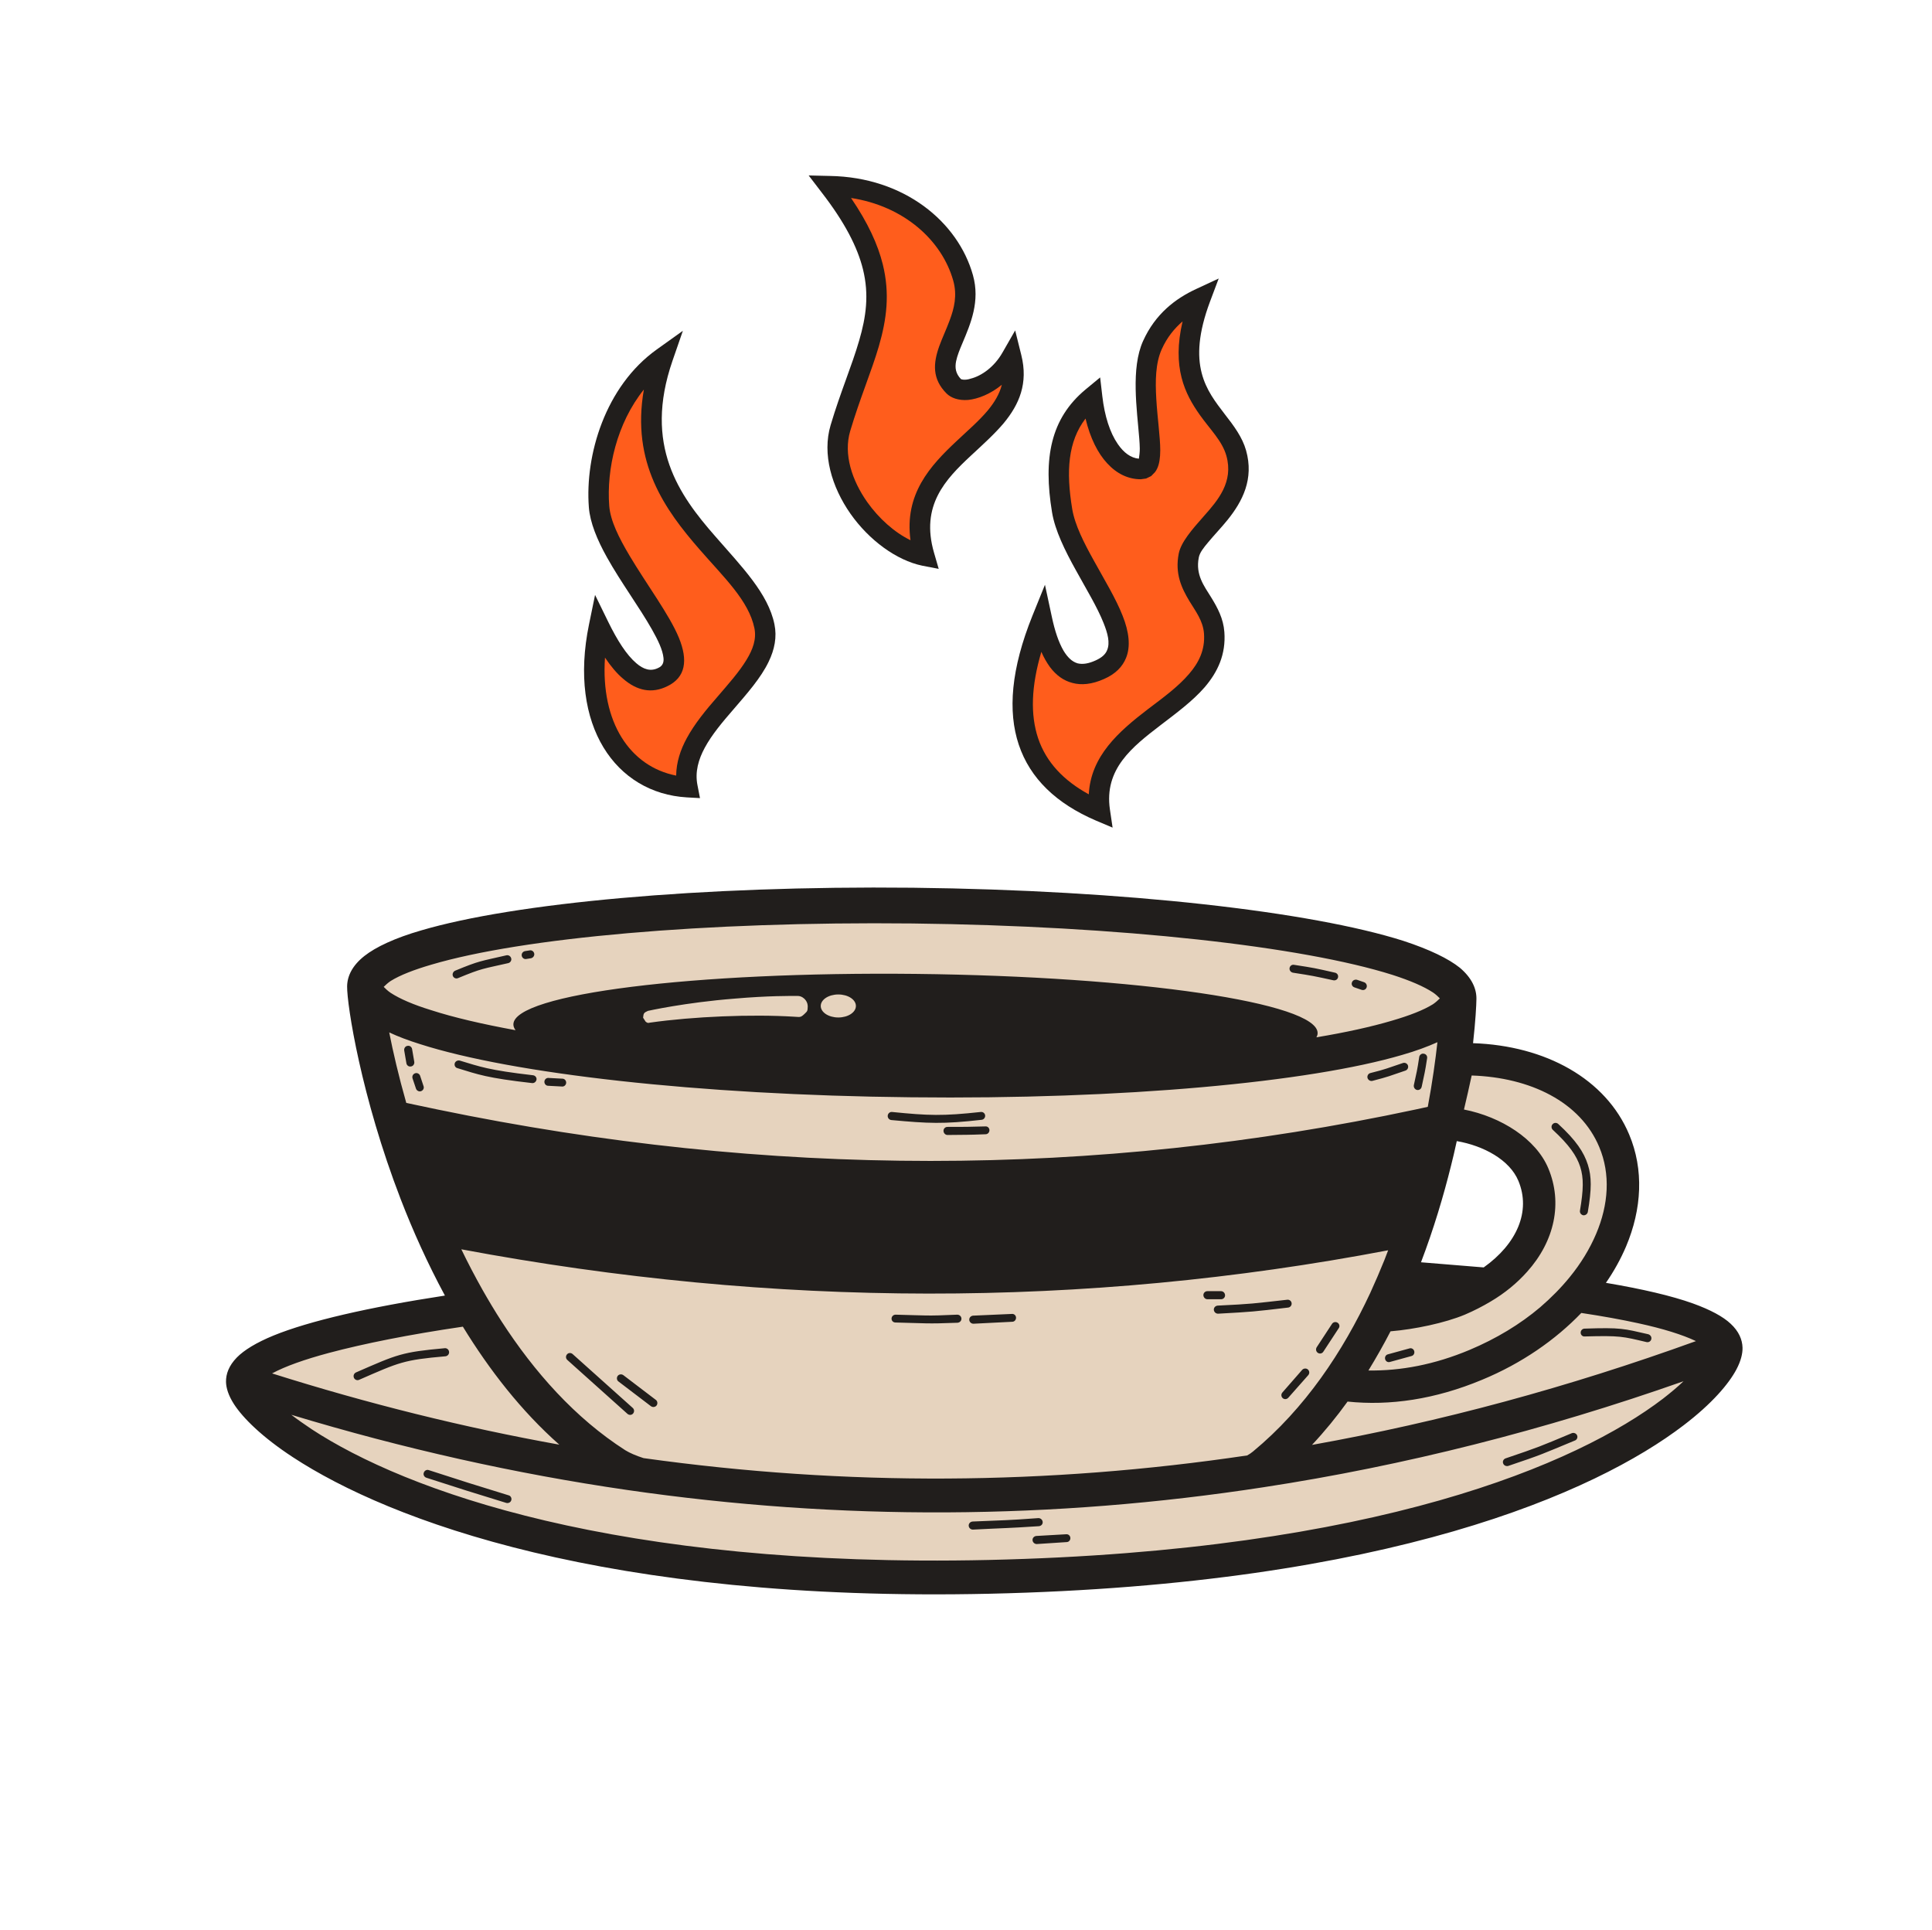<?xml version="1.0" encoding="UTF-8" standalone="no"?>
<!DOCTYPE svg PUBLIC "-//W3C//DTD SVG 1.1//EN" "http://www.w3.org/Graphics/SVG/1.1/DTD/svg11.dtd">
<svg width="100%" height="100%" viewBox="0 0 723 722" version="1.1" xmlns="http://www.w3.org/2000/svg" xmlns:xlink="http://www.w3.org/1999/xlink" xml:space="preserve" xmlns:serif="http://www.serif.com/" style="fill-rule:evenodd;clip-rule:evenodd;stroke-linejoin:round;stroke-miterlimit:2;">
    <g transform="matrix(1,0,0,1,-5921,-382)">
        <g id="Process-Icon-1" serif:id="Process Icon 1" transform="matrix(0.451,0,0,0.451,10476.1,-2044.56)">
            <rect x="-10104" y="5385.06" width="1600.32" height="1600.32" style="fill:none;"/>
            <g transform="matrix(0.574,0,0,0.628,-12015.9,-8959.03)">
                <g transform="matrix(3.543,-0.073,0.071,2.865,-22327.3,-39456.8)">
                    <path d="M6890.12,22555.7C6890.12,22543.3 6926.36,22532.1 6984.45,22524.2C6952.81,22460.2 6943.22,22386.4 6943.56,22374.9C6944.22,22352.8 7044.64,22338.6 7167.67,22343.3C7290.71,22348 7390.06,22369.7 7389.4,22391.8C7389.2,22398.5 7386.91,22428.5 7378.17,22465.4C7379.43,22460.7 7380.63,22456 7381.78,22451.3C7379.35,22464.2 7376.05,22476.5 7372.1,22488.3C7369.06,22498.6 7365.51,22509.2 7361.37,22519.7C7374.5,22521 7386.91,22522.4 7398.47,22523.9C7416.73,22511.2 7424.51,22491.6 7418.26,22473.6C7413.56,22460.1 7397.69,22450.4 7382.28,22449.2C7384.63,22439.4 7386.78,22429.6 7388.84,22419.8C7418.08,22419.8 7442.87,22433.9 7451.55,22458.9C7459.47,22481.7 7452.12,22508.2 7434.46,22529.7C7472.51,22536.9 7495.08,22545.9 7495.08,22555.7C7495.08,22573.3 7422.24,22653.4 7192.6,22653.4C6972.34,22653.4 6890.12,22573.6 6890.12,22555.7ZM7381.78,22451.3C7381.91,22450.6 7382.04,22449.9 7382.16,22449.2C7382.2,22449.2 7382.24,22449.2 7382.28,22449.2C7382.12,22449.9 7381.95,22450.6 7381.78,22451.3Z" style="fill:rgb(230,211,190);"/>
                </g>
                <g transform="matrix(3.544,0,0,3.234,-20757.7,-48493.6)">
                    <path d="M7079.36,22376.9C7052.71,22375.3 7035.38,22349.7 7043.3,22311.2C7051.36,22327.6 7059.89,22336.6 7069.31,22332C7087.43,22323.2 7045.1,22285.9 7043.3,22262.3C7041.78,22242.3 7049.4,22215.7 7069.31,22201.4C7048.4,22262.1 7104.67,22281.4 7110.77,22311.2C7115.22,22333 7074.32,22351.2 7079.36,22376.9Z" style="fill:rgb(255,93,28);"/>
                </g>
                <g transform="matrix(3.544,0,0,3.234,-20757.7,-48461.1)">
                    <path d="M7175.94,22272.3C7156.74,22268.4 7135.43,22241.5 7141.76,22220.2C7153.11,22182 7170.31,22164.1 7137.38,22121.3C7165.63,22121.8 7186.15,22138.7 7191.8,22158.8C7197.21,22178.1 7176.71,22191.6 7187.97,22203.1C7191.78,22207 7204.75,22203.3 7211.51,22191.4C7219.79,22224.7 7163.6,22229.7 7175.94,22272.3Z" style="fill:rgb(255,93,28);"/>
                </g>
                <g transform="matrix(3.544,0,0,3.234,-20757.7,-48461.1)">
                    <path d="M7247.57,22376.6C7218,22363.9 7207.35,22339.5 7223.97,22298.4C7227.66,22315.6 7234.61,22324.7 7247.57,22318.9C7270.12,22308.8 7236.04,22277.2 7232.19,22253.9C7228.83,22233.6 7231.27,22218.5 7244.44,22207.6C7246.53,22225.7 7254.44,22236.9 7264.28,22236.9C7273.94,22236.9 7261.01,22204 7269.02,22186.3C7273.55,22176.3 7281.01,22170.7 7288.59,22167.2C7273.81,22206.7 7298.59,22214 7303.21,22230.4C7308.94,22250.8 7285.86,22261.9 7283.84,22272.3C7281.17,22286.1 7293.34,22291.9 7294.22,22303.8C7296.52,22335.4 7242.2,22340 7247.57,22376.6Z" style="fill:rgb(255,93,28);"/>
                </g>
                <g transform="matrix(3.544,0,0,3.234,-1374.69,-48994.2)">
                    <path d="M1421.9,22774.7C1421.83,22771.4 1423.1,22768 1426.31,22764.7C1429.24,22761.7 1434.26,22758.6 1441.34,22755.7C1455.8,22749.8 1479.92,22744.2 1511.19,22739.4C1504.13,22726.3 1498.16,22713 1493.18,22700.1C1476.99,22658.1 1471.22,22620.7 1471.3,22613.1C1471.35,22608.9 1473.4,22604.6 1478.32,22600.7C1482.98,22597 1490.87,22593.3 1501.62,22590.2C1539.28,22579.1 1614.99,22571.9 1702.09,22572.8C1789.19,22573.8 1864.72,22582.6 1902.13,22594.5C1912.81,22598 1920.61,22601.8 1925.19,22605.5C1930.03,22609.6 1931.99,22614 1931.94,22618.2C1931.91,22620.8 1931.57,22627.2 1930.56,22636.3C1960.15,22637.3 1984.75,22650.9 1994.24,22673.6C2000.26,22687.9 1999.46,22704 1992.95,22719.4C1990.82,22724.4 1988.08,22729.4 1984.76,22734.2C1999.56,22736.7 2011.55,22739.5 2020.2,22742.6C2027.4,22745.2 2032.56,22748 2035.63,22750.9C2038.98,22754 2040.4,22757.4 2040.48,22760.7C2040.53,22763 2039.88,22766 2037.97,22769.6C2034.9,22775.4 2028.1,22783.5 2016.43,22792.4C1980.63,22819.8 1896.4,22857.5 1733.31,22861.2C1576.96,22864.7 1488.48,22831.2 1449.29,22805.5C1436.6,22797.2 1428.81,22789.4 1425.18,22783.8C1422.85,22780.2 1421.96,22777.1 1421.9,22774.7ZM2021.48,22758C2016.03,22755.4 2008.06,22752.9 1997.93,22750.7C1991.1,22749.2 1983.33,22747.8 1974.72,22746.5C1964.16,22757.5 1950.41,22767.1 1934.24,22773.8C1915.08,22781.8 1896.62,22784.5 1879.38,22782.7C1874.92,22788.9 1870.1,22794.8 1864.87,22800.4C1917.39,22791 1969.59,22776.8 2021.48,22758ZM1976.13,22756.1C1975.24,22756.2 1974.49,22755.5 1974.46,22754.6C1974.43,22753.7 1975.14,22752.9 1976.04,22752.9C1991.04,22752.4 1991.96,22752.9 2002.06,22755.2C2002.93,22755.5 2003.48,22756.3 2003.27,22757.2C2003.07,22758.1 2002.19,22758.6 2001.32,22758.4C1991.54,22756.1 1990.65,22755.7 1976.13,22756.1ZM1659.18,22621.4C1659.19,22621.2 1659.25,22619.7 1658.04,22618.4C1657.86,22618.2 1656.78,22617 1655.06,22617C1652.3,22617 1643.14,22616.9 1629.32,22618.1C1609.12,22619.7 1594.05,22623.1 1594.01,22623.1C1593.45,22623.4 1592.8,22623.6 1592.44,22624.1C1592.08,22624.6 1592.16,22625.3 1592.03,22625.9C1592.03,22625.9 1593.04,22627.5 1593.06,22627.5C1593.86,22628.1 1593.92,22628.1 1594.89,22627.9C1612.38,22625.4 1636.43,22624.4 1653.85,22625.5C1656.02,22625.6 1656.22,22625.9 1657.81,22624.4C1659.07,22623.2 1659.12,22623.2 1659.18,22621.4ZM1671.66,22616.4C1667.7,22616.4 1664.49,22618.5 1664.49,22621.1C1664.49,22623.7 1667.7,22625.8 1671.66,22625.8C1675.62,22625.8 1678.83,22623.7 1678.83,22621.1C1678.83,22618.5 1675.62,22616.4 1671.66,22616.4ZM1969.96,22731.9C1974.54,22726.3 1978.18,22720.3 1980.76,22714.2C1985.82,22702.3 1986.7,22689.8 1982.03,22678.7C1974.35,22660.3 1953.98,22650.3 1930,22649.5C1928.99,22654.2 1927.95,22658.8 1926.86,22663.4C1942.12,22666.4 1956.29,22675.5 1961.25,22687.4C1967.16,22701.5 1963.89,22717.1 1952.59,22729.7C1948.59,22734.2 1943.58,22738.4 1937.62,22741.9C1934.42,22743.8 1930.95,22745.6 1927.2,22747.2C1919.07,22750.6 1906.63,22753.2 1896.9,22754C1894.12,22759.4 1891.12,22764.7 1887.89,22770C1901.01,22770.2 1914.85,22767.6 1929.13,22761.6C1940.06,22757 1949.77,22751.1 1957.91,22744.2C1962.43,22740.3 1966.47,22736.2 1969.96,22731.9ZM1963.1,22671.7C1962.44,22671.1 1962.4,22670 1963.01,22669.4C1963.62,22668.7 1964.65,22668.7 1965.31,22669.3C1972.61,22676 1975.79,22680.9 1977.38,22685.9C1978.96,22690.8 1978.95,22696 1977.38,22705.2C1977.23,22706.1 1976.38,22706.7 1975.5,22706.6C1974.61,22706.4 1974.02,22705.6 1974.17,22704.7C1975.62,22696.1 1975.73,22691.4 1974.27,22686.8C1972.82,22682.3 1969.81,22677.9 1963.1,22671.7ZM1896.71,22766.5C1895.85,22766.8 1894.95,22766.3 1894.71,22765.4C1894.47,22764.5 1894.97,22763.6 1895.84,22763.4L1904.57,22761C1905.43,22760.7 1906.33,22761.2 1906.57,22762.1C1906.81,22763 1906.3,22763.9 1905.44,22764.1L1896.71,22766.5ZM1866.67,22633.9C1878.69,22631.9 1889.07,22629.6 1897.5,22627.1C1904.69,22625 1910.34,22622.8 1914.19,22620.4C1915.26,22619.7 1916.42,22618.6 1917.02,22618C1916.44,22617.4 1915.3,22616.3 1914.24,22615.6C1910.45,22613.1 1904.84,22610.7 1897.7,22608.4C1861.09,22596.8 1787.16,22588.4 1701.93,22587.4C1616.7,22586.5 1542.6,22593.3 1505.74,22604.2C1498.56,22606.3 1492.9,22608.5 1489.05,22610.9C1487.98,22611.6 1486.82,22612.7 1486.22,22613.3C1486.81,22613.9 1487.94,22615 1489,22615.7C1492.79,22618.2 1498.4,22620.6 1505.54,22622.8C1514.79,22625.8 1526.41,22628.5 1540.01,22631C1539.41,22630.2 1539.11,22629.4 1539.12,22628.6C1539.25,22616.2 1612.86,22607 1703.38,22608C1793.91,22609 1867.3,22619.8 1867.16,22632.2C1867.16,22632.8 1866.99,22633.3 1866.67,22633.9ZM1516.59,22609.7C1515.76,22610.1 1514.81,22609.7 1514.46,22608.9C1514.11,22608.1 1514.5,22607.1 1515.33,22606.7C1525.48,22602.5 1525.55,22602.9 1536.29,22600.4C1537.17,22600.2 1538.04,22600.8 1538.24,22601.7C1538.44,22602.5 1537.89,22603.4 1537.01,22603.6C1526.55,22606 1526.48,22605.6 1516.59,22609.7ZM1544.43,22601.9C1543.55,22602.1 1542.7,22601.5 1542.53,22600.6C1542.36,22599.7 1542.94,22598.9 1543.82,22598.7L1545.72,22598.4C1546.6,22598.2 1547.45,22598.8 1547.62,22599.7C1547.79,22600.5 1547.21,22601.4 1546.32,22601.6L1544.43,22601.9ZM1857.07,22607.5C1856.18,22607.3 1855.58,22606.5 1855.72,22605.6C1855.87,22604.7 1856.7,22604.1 1857.59,22604.3C1866.01,22605.6 1865.89,22605.6 1874.25,22607.5C1875.13,22607.7 1875.68,22608.5 1875.49,22609.4C1875.3,22610.3 1874.43,22610.8 1873.55,22610.6C1865.28,22608.8 1865.4,22608.8 1857.07,22607.5ZM1882.16,22613.5C1881.31,22613.2 1880.86,22612.3 1881.15,22611.5C1881.44,22610.6 1882.36,22610.2 1883.21,22610.4L1886.13,22611.4C1886.98,22611.7 1887.44,22612.7 1887.15,22613.5C1886.86,22614.4 1885.93,22614.8 1885.08,22614.5L1882.16,22613.5ZM1934.9,22727.9C1948.4,22718.3 1954.27,22705 1949.04,22692.5C1945.49,22684 1934.94,22678.2 1923.92,22676.3L1923.7,22677.3C1923.07,22680.2 1922.38,22683.2 1921.64,22686.1C1918.52,22698.7 1914.5,22712.2 1909.33,22725.8C1918.22,22726.5 1926.76,22727.2 1934.9,22727.9ZM1518.51,22752.1C1496.7,22755.3 1478.23,22759 1463.96,22762.8C1453.9,22765.5 1446.02,22768.3 1440.69,22771.2C1479.92,22783.6 1518.97,22793.3 1557.85,22800.3C1542.36,22786.6 1529.34,22769.8 1518.51,22752.1ZM1476.22,22773.8C1475.4,22774.2 1474.44,22773.8 1474.08,22773C1473.71,22772.1 1474.09,22771.2 1474.91,22770.8C1491.82,22763.4 1493.54,22762.5 1511.12,22760.9C1512.02,22760.8 1512.81,22761.5 1512.89,22762.4C1512.98,22763.3 1512.32,22764.1 1511.42,22764.2C1494.33,22765.7 1492.66,22766.6 1476.22,22773.8ZM1448.54,22788.1C1450.98,22790 1453.75,22791.9 1456.85,22794C1494.93,22819 1581.06,22850.8 1733,22847.4C1891.33,22843.8 1973.3,22808.1 2008.06,22781.5C2011.26,22779 2014.03,22776.7 2016.4,22774.4C1959.65,22794.4 1902.53,22808.9 1845.04,22817.7C1759.36,22830.9 1672.84,22831.5 1585.45,22818.8C1540.05,22812.2 1494.41,22802 1448.54,22788.1ZM1726.54,22835C1725.64,22835 1724.88,22834.3 1724.84,22833.4C1724.8,22832.5 1725.49,22831.8 1726.39,22831.7C1739.92,22831.1 1739.73,22831.3 1753.29,22830.3C1754.18,22830.3 1754.96,22831 1755.02,22831.9C1755.08,22832.8 1754.4,22833.5 1753.51,22833.6C1739.91,22834.5 1740.1,22834.3 1726.54,22835ZM1752.6,22840.9C1751.7,22840.9 1750.93,22840.2 1750.88,22839.3C1750.83,22838.4 1751.51,22837.7 1752.41,22837.6L1764.59,22836.9C1765.49,22836.8 1766.26,22837.5 1766.31,22838.4C1766.36,22839.3 1765.68,22840.1 1764.78,22840.1L1752.6,22840.9ZM1944.88,22809C1944.03,22809.2 1943.1,22808.8 1942.82,22807.9C1942.53,22807.1 1942.99,22806.2 1943.84,22805.9C1957.68,22801.2 1957.48,22801.2 1970.87,22795.6C1971.7,22795.3 1972.66,22795.7 1973,22796.5C1973.35,22797.3 1972.95,22798.3 1972.12,22798.6C1958.62,22804.2 1958.83,22804.3 1944.88,22809ZM1503.6,22813.8C1502.75,22813.5 1502.28,22812.6 1502.56,22811.8C1502.83,22810.9 1503.75,22810.4 1504.61,22810.7C1520.9,22816 1520.75,22815.9 1537.19,22821C1538.04,22821.2 1538.53,22822.2 1538.26,22823C1538,22823.9 1537.08,22824.3 1536.23,22824.1C1519.76,22819 1519.91,22819.1 1503.6,22813.8ZM1912.1,22662.3C1913.99,22652.2 1915.23,22643.1 1916.03,22635.9C1912.04,22637.7 1907.22,22639.5 1901.62,22641.1C1863.96,22652.2 1788.25,22659.4 1701.15,22658.4C1614.05,22657.5 1538.52,22648.7 1501.11,22636.7C1496.3,22635.2 1492.08,22633.6 1488.47,22631.9C1490.02,22639.8 1492.3,22649.7 1495.43,22660.7L1508.23,22663.4C1643.31,22691.4 1776.26,22691.4 1907.07,22663.4L1912.1,22662.3ZM1517.89,22720.5C1520.58,22726.1 1523.46,22731.6 1526.55,22737.1C1528.99,22741.4 1531.55,22745.7 1534.26,22749.9C1547.58,22770.5 1564.21,22789.4 1584.8,22802.6C1586.6,22803.7 1589.1,22804.8 1592.22,22805.8C1675.07,22817.4 1757.14,22816.8 1838.44,22804.7C1839.31,22804.2 1840.1,22803.7 1840.8,22803.1C1862.05,22785.5 1877.47,22762.3 1888.64,22738.3C1890.7,22733.8 1892.62,22729.3 1894.4,22724.9C1894.92,22723.6 1895.43,22722.2 1895.93,22720.9C1771.74,22744.6 1645.72,22744.5 1517.89,22720.5ZM1497.99,22650.7C1497.7,22649.8 1498.16,22648.9 1499.02,22648.6C1499.87,22648.3 1500.79,22648.8 1501.07,22649.6L1502.49,22653.9C1502.77,22654.7 1502.31,22655.6 1501.46,22655.9C1500.61,22656.2 1499.69,22655.7 1499.4,22654.9L1497.99,22650.7ZM1516.3,22646.5C1515.44,22646.3 1514.94,22645.4 1515.2,22644.5C1515.45,22643.7 1516.36,22643.2 1517.22,22643.4C1525.55,22645.9 1528.93,22647.3 1547.12,22649.4C1548.01,22649.5 1548.65,22650.3 1548.56,22651.1C1548.46,22652 1547.65,22652.7 1546.76,22652.6C1528.23,22650.5 1524.79,22649.1 1516.3,22646.5ZM1494.59,22639.3C1494.44,22638.4 1495.04,22637.5 1495.92,22637.4C1496.81,22637.2 1497.65,22637.8 1497.8,22638.7L1498.69,22643.9C1498.84,22644.8 1498.24,22645.7 1497.36,22645.8C1496.47,22646 1495.63,22645.4 1495.48,22644.5L1494.59,22639.3ZM1553.3,22653.7C1552.4,22653.7 1551.72,22652.9 1551.77,22652C1551.82,22651.1 1552.59,22650.4 1553.49,22650.5L1559.12,22650.8C1560.01,22650.8 1560.7,22651.6 1560.65,22652.5C1560.59,22653.4 1559.82,22654.1 1558.93,22654L1553.3,22653.7ZM1693.27,22667.7C1692.38,22667.6 1691.72,22666.8 1691.81,22665.9C1691.89,22665 1692.69,22664.3 1693.58,22664.4C1708.52,22665.9 1714.22,22666.1 1729.75,22664.4C1730.64,22664.3 1731.45,22664.9 1731.55,22665.8C1731.64,22666.7 1731,22667.5 1730.11,22667.6C1714.29,22669.4 1708.48,22669.1 1693.27,22667.7ZM1716.18,22673.8C1715.29,22673.8 1714.56,22673 1714.56,22672.1C1714.55,22671.2 1715.28,22670.5 1716.18,22670.5C1724.03,22670.5 1723.89,22670.5 1731.62,22670.3C1732.52,22670.2 1733.27,22670.9 1733.3,22671.8C1733.33,22672.7 1732.63,22673.5 1731.73,22673.5C1723.95,22673.8 1724.09,22673.7 1716.18,22673.8ZM1901.95,22644.4C1902.8,22644.1 1903.72,22644.6 1904.01,22645.4C1904.29,22646.3 1903.83,22647.2 1902.98,22647.5C1896.21,22649.8 1896.4,22649.9 1889.49,22651.7C1888.61,22651.9 1887.73,22651.3 1887.51,22650.5C1887.3,22649.6 1887.83,22648.7 1888.7,22648.5C1895.48,22646.8 1895.3,22646.6 1901.95,22644.4ZM1908.61,22641.9C1908.75,22641.1 1909.58,22640.4 1910.46,22640.6C1911.35,22640.7 1911.96,22641.5 1911.83,22642.4C1910.93,22648.4 1910.84,22648.2 1909.61,22654.1C1909.42,22655 1908.56,22655.6 1907.68,22655.4C1906.8,22655.2 1906.24,22654.3 1906.42,22653.4C1907.64,22647.7 1907.73,22647.8 1908.61,22641.9ZM1873.07,22750.9C1873.56,22750.2 1874.57,22750 1875.32,22750.5C1876.08,22751 1876.29,22752 1875.79,22752.7L1869.51,22762.3C1869.02,22763.1 1868.01,22763.3 1867.26,22762.8C1866.51,22762.3 1866.3,22761.3 1866.79,22760.5L1873.07,22750.9ZM1860.9,22769.7C1861.5,22769.1 1862.53,22769 1863.2,22769.6C1863.88,22770.2 1863.94,22771.2 1863.35,22771.9L1855.23,22781.1C1854.63,22781.8 1853.61,22781.9 1852.93,22781.3C1852.26,22780.7 1852.19,22779.7 1852.78,22779L1860.9,22769.7ZM1822.19,22740.9C1821.3,22740.9 1820.57,22740.1 1820.57,22739.2C1820.57,22738.3 1821.3,22737.6 1822.2,22737.6L1827.79,22737.6C1828.69,22737.6 1829.41,22738.4 1829.41,22739.3C1829.41,22740.2 1828.68,22740.9 1827.78,22740.9L1822.19,22740.9ZM1826.54,22746.8C1825.64,22746.8 1824.88,22746.1 1824.83,22745.2C1824.78,22744.3 1825.47,22743.6 1826.37,22743.5C1840.65,22742.8 1840.46,22742.7 1854.76,22741.1C1855.65,22741 1856.46,22741.6 1856.56,22742.5C1856.66,22743.4 1856.02,22744.2 1855.13,22744.3C1840.73,22746 1840.92,22746 1826.54,22746.8ZM1694.96,22750.4C1694.06,22750.4 1693.35,22749.7 1693.37,22748.8C1693.39,22747.9 1694.13,22747.2 1695.03,22747.2C1707.63,22747.5 1707.4,22747.8 1720.18,22747.2C1721.08,22747.2 1721.84,22747.9 1721.88,22748.8C1721.91,22749.7 1721.22,22750.4 1720.32,22750.5C1707.43,22751 1707.67,22750.7 1694.96,22750.4ZM1726.77,22750.9C1725.87,22750.9 1725.11,22750.2 1725.07,22749.3C1725.02,22748.4 1725.72,22747.7 1726.61,22747.6L1742.45,22746.9C1743.35,22746.8 1744.11,22747.5 1744.15,22748.4C1744.19,22749.3 1743.5,22750.1 1742.61,22750.1L1726.77,22750.9ZM1581.99,22774.5C1581.27,22774 1581.14,22772.9 1581.68,22772.2C1582.22,22771.5 1583.25,22771.4 1583.96,22771.9L1597.21,22782C1597.92,22782.5 1598.06,22783.6 1597.52,22784.3C1596.98,22785 1595.95,22785.1 1595.24,22784.6L1581.99,22774.5ZM1561.12,22765.7C1560.45,22765.1 1560.39,22764.1 1561,22763.4C1561.6,22762.7 1562.62,22762.7 1563.29,22763.3L1587.81,22785.3C1588.48,22785.9 1588.53,22786.9 1587.93,22787.6C1587.33,22788.3 1586.3,22788.3 1585.63,22787.7L1561.12,22765.7Z" style="fill:rgb(33,30,28);"/>
                </g>
                <g transform="matrix(3.544,0,0,3.234,-20757.7,-48493.6)">
                    <path d="M7079.11,22381.1C7050.25,22379.4 7030.64,22352 7039.22,22310.4L7041.68,22298.4L7047.05,22309.4C7050.77,22317 7054.52,22322.9 7058.51,22326.3C7061.4,22328.8 7064.34,22329.8 7067.49,22328.2C7069.28,22327.4 7069.79,22325.9 7069.59,22324.1C7069.24,22320.8 7067.36,22316.9 7064.88,22312.5C7059.8,22303.5 7052.13,22293.1 7046.56,22283.1C7042.53,22275.9 7039.62,22268.8 7039.15,22262.6C7037.53,22241.4 7045.75,22213.2 7066.89,22198.1L7077.5,22190.5L7073.25,22202.8C7061.37,22237.3 7075.97,22257.6 7090.66,22274.4C7101.53,22286.9 7112.29,22297.8 7114.85,22310.4C7115.92,22315.6 7114.9,22320.7 7112.48,22325.7C7109.33,22332.3 7103.68,22338.7 7098,22345.3C7093.68,22350.3 7089.36,22355.4 7086.44,22360.8C7083.85,22365.6 7082.38,22370.7 7083.45,22376.1L7084.48,22381.4L7079.11,22381.1ZM7074.76,22372.2C7074.83,22366.8 7076.48,22361.7 7079.1,22356.9C7082.29,22351 7086.97,22345.3 7091.69,22339.9C7096.05,22334.8 7100.44,22329.9 7103.46,22324.9C7106.01,22320.7 7107.59,22316.5 7106.68,22312C7104.37,22300.7 7094.19,22291.2 7084.38,22279.9C7070.19,22263.6 7056.35,22244.4 7061.59,22214.5C7050.51,22228.3 7046.32,22247.1 7047.46,22262C7047.92,22268.1 7051.44,22275.1 7055.71,22282.3C7062.78,22294.2 7072.01,22306.5 7075.88,22315.9C7079.64,22325.1 7078.65,22332.1 7071.14,22335.7C7064.86,22338.8 7058.83,22337.6 7053.08,22332.6C7050.59,22330.5 7048.14,22327.6 7045.73,22324C7043.92,22350.4 7055.93,22368.5 7074.76,22372.2Z" style="fill:rgb(33,30,28);"/>
                </g>
                <g transform="matrix(3.544,0,0,3.234,-20757.7,-48461.1)">
                    <path d="M7175.11,22276.4C7164.62,22274.2 7153.45,22266 7145.87,22255.2C7138.18,22244.2 7134.26,22230.8 7137.76,22219C7141.73,22205.6 7146.42,22194.8 7149.42,22184.4C7152.22,22174.8 7153.52,22165.7 7150.95,22155.3C7148.69,22146.2 7143.51,22136.1 7134.08,22123.9L7128.81,22117L7137.45,22117.2C7167.83,22117.7 7189.74,22136 7195.81,22157.7C7198.81,22168.4 7194.9,22177.5 7191.53,22185.5C7190.43,22188.1 7189.41,22190.6 7188.94,22192.9C7188.43,22195.5 7188.72,22197.9 7190.94,22200.2C7191.12,22200.3 7191.42,22200.3 7191.74,22200.4C7192.66,22200.5 7193.74,22200.4 7194.9,22200C7199.27,22198.9 7204.49,22195.3 7207.89,22189.3L7213.04,22180.3L7215.55,22190.4C7218.41,22201.9 7214.72,22210.5 7208.36,22218.2C7204.56,22222.7 7199.77,22227 7195.05,22231.4C7184.64,22241.1 7174.34,22251.8 7179.94,22271.1L7181.85,22277.7L7175.11,22276.4ZM7170.34,22266C7167.81,22247.2 7178.23,22235.7 7189.36,22225.3C7193.81,22221.1 7198.36,22217.2 7201.94,22212.9C7204.57,22209.7 7206.65,22206.3 7207.6,22202.5C7202.98,22206.3 7197.88,22208.3 7193.83,22208.7C7189.96,22209 7186.86,22207.9 7184.99,22206C7179.17,22200.1 7179.55,22193.8 7182.09,22186.7C7183.28,22183.4 7184.96,22179.9 7186.35,22176.1C7188.15,22171.3 7189.47,22166 7187.79,22160C7183.16,22143.5 7167.68,22129.5 7146.09,22126.2C7153.02,22136.4 7157.03,22145.2 7159.04,22153.3C7161.99,22165.3 7160.64,22175.7 7157.43,22186.8C7154.42,22197.1 7149.73,22208 7145.75,22221.4C7142.93,22230.9 7146.5,22241.6 7152.68,22250.4C7157.43,22257.1 7163.77,22262.8 7170.34,22266Z" style="fill:rgb(33,30,28);"/>
                </g>
                <g transform="matrix(3.544,0,0,3.234,-20757.7,-48461.1)">
                    <path d="M7263.5,22232.7C7263.64,22231.8 7263.9,22230 7263.87,22228.5C7263.85,22227.3 7263.77,22225.9 7263.66,22224.5C7262.74,22212.7 7260.15,22195.8 7265.22,22184.6C7270.23,22173.5 7278.44,22167.3 7286.82,22163.4L7296.06,22159.1L7292.49,22168.6C7287.72,22181.4 7287.28,22190.5 7289.09,22197.6C7290.89,22204.7 7294.87,22209.7 7298.52,22214.5C7302.26,22219.3 7305.69,22223.9 7307.22,22229.3C7310.51,22241 7305.78,22250.1 7299.68,22257.7C7297.01,22261 7294.1,22264 7291.72,22266.9C7289.89,22269.1 7288.33,22271 7287.93,22273.1C7286.57,22280.1 7290.04,22284.6 7292.96,22289.3C7295.6,22293.6 7297.97,22298 7298.37,22303.5C7299.04,22312.6 7295.7,22319.8 7290.3,22326.1C7285.44,22331.7 7278.82,22336.6 7272.28,22341.6C7260.85,22350.4 7249.26,22359.4 7251.69,22376L7252.78,22383.4L7245.93,22380.5C7229.9,22373.6 7219.14,22363.4 7214.5,22349.5C7209.97,22335.9 7211.32,22318.6 7220.1,22296.8L7225.19,22284.2L7228.04,22297.5C7229.22,22303 7230.73,22307.6 7232.75,22311.1C7234.32,22313.7 7236.13,22315.6 7238.52,22316.3C7240.62,22316.8 7243.03,22316.4 7245.87,22315.1C7248.28,22314 7249.84,22312.7 7250.55,22310.9C7251.8,22307.9 7250.8,22304.1 7249.13,22299.9C7246.53,22293.3 7241.99,22285.9 7237.83,22278.3C7233.33,22270.2 7229.3,22262 7228.08,22254.6C7224.43,22232.5 7227.47,22216.3 7241.78,22204.4L7247.7,22199.5L7248.58,22207.1C7249.53,22215.4 7251.73,22222.1 7254.89,22226.7C7257.28,22230.2 7260.17,22232.4 7263.5,22232.7ZM7243.07,22369.8C7243.88,22354.2 7255.19,22344.2 7267.21,22335C7273.28,22330.4 7279.48,22325.9 7283.99,22320.6C7287.95,22316 7290.55,22310.8 7290.06,22304.1C7289.67,22298.9 7286.62,22295 7284.13,22290.9C7280.82,22285.4 7278.18,22279.6 7279.75,22271.5C7280.67,22266.8 7285.12,22261.7 7290.06,22256.1C7295.74,22249.7 7302.19,22242.2 7299.19,22231.5C7297.47,22225.4 7292.59,22220.8 7288.42,22214.9C7282.23,22206.2 7276.93,22195.4 7281.33,22176.6C7277.99,22179.5 7275.01,22183.1 7272.82,22188C7270.26,22193.7 7270.18,22201 7270.6,22208.2C7271.06,22216.1 7272.22,22223.9 7272.22,22229.3C7272.21,22232.4 7271.82,22234.8 7271.06,22236.5C7270.78,22237.2 7270.44,22237.7 7270.07,22238.2L7268.51,22239.8L7266.45,22240.8L7264.27,22241.1C7259.22,22241.1 7254.53,22238.9 7250.59,22234.6C7246.77,22230.5 7243.64,22224.3 7241.74,22216.3C7234.57,22225.7 7233.76,22237.8 7236.3,22253.2C7237.39,22259.8 7241.12,22267.1 7245.12,22274.3C7249.46,22282.2 7254.17,22289.9 7256.89,22296.9C7259.48,22303.4 7260.2,22309.4 7258.26,22314.1C7256.84,22317.6 7254.07,22320.6 7249.27,22322.7C7244.33,22324.9 7240.05,22325.3 7236.39,22324.3C7232.84,22323.4 7229.77,22321.2 7227.22,22317.8C7225.93,22316 7224.76,22314 7223.72,22311.6C7219.56,22325.7 7219.21,22337.3 7222.4,22346.9C7225.7,22356.7 7232.83,22364.2 7243.07,22369.8Z" style="fill:rgb(33,30,28);"/>
                </g>
            </g>
        </g>
    </g>
</svg>
